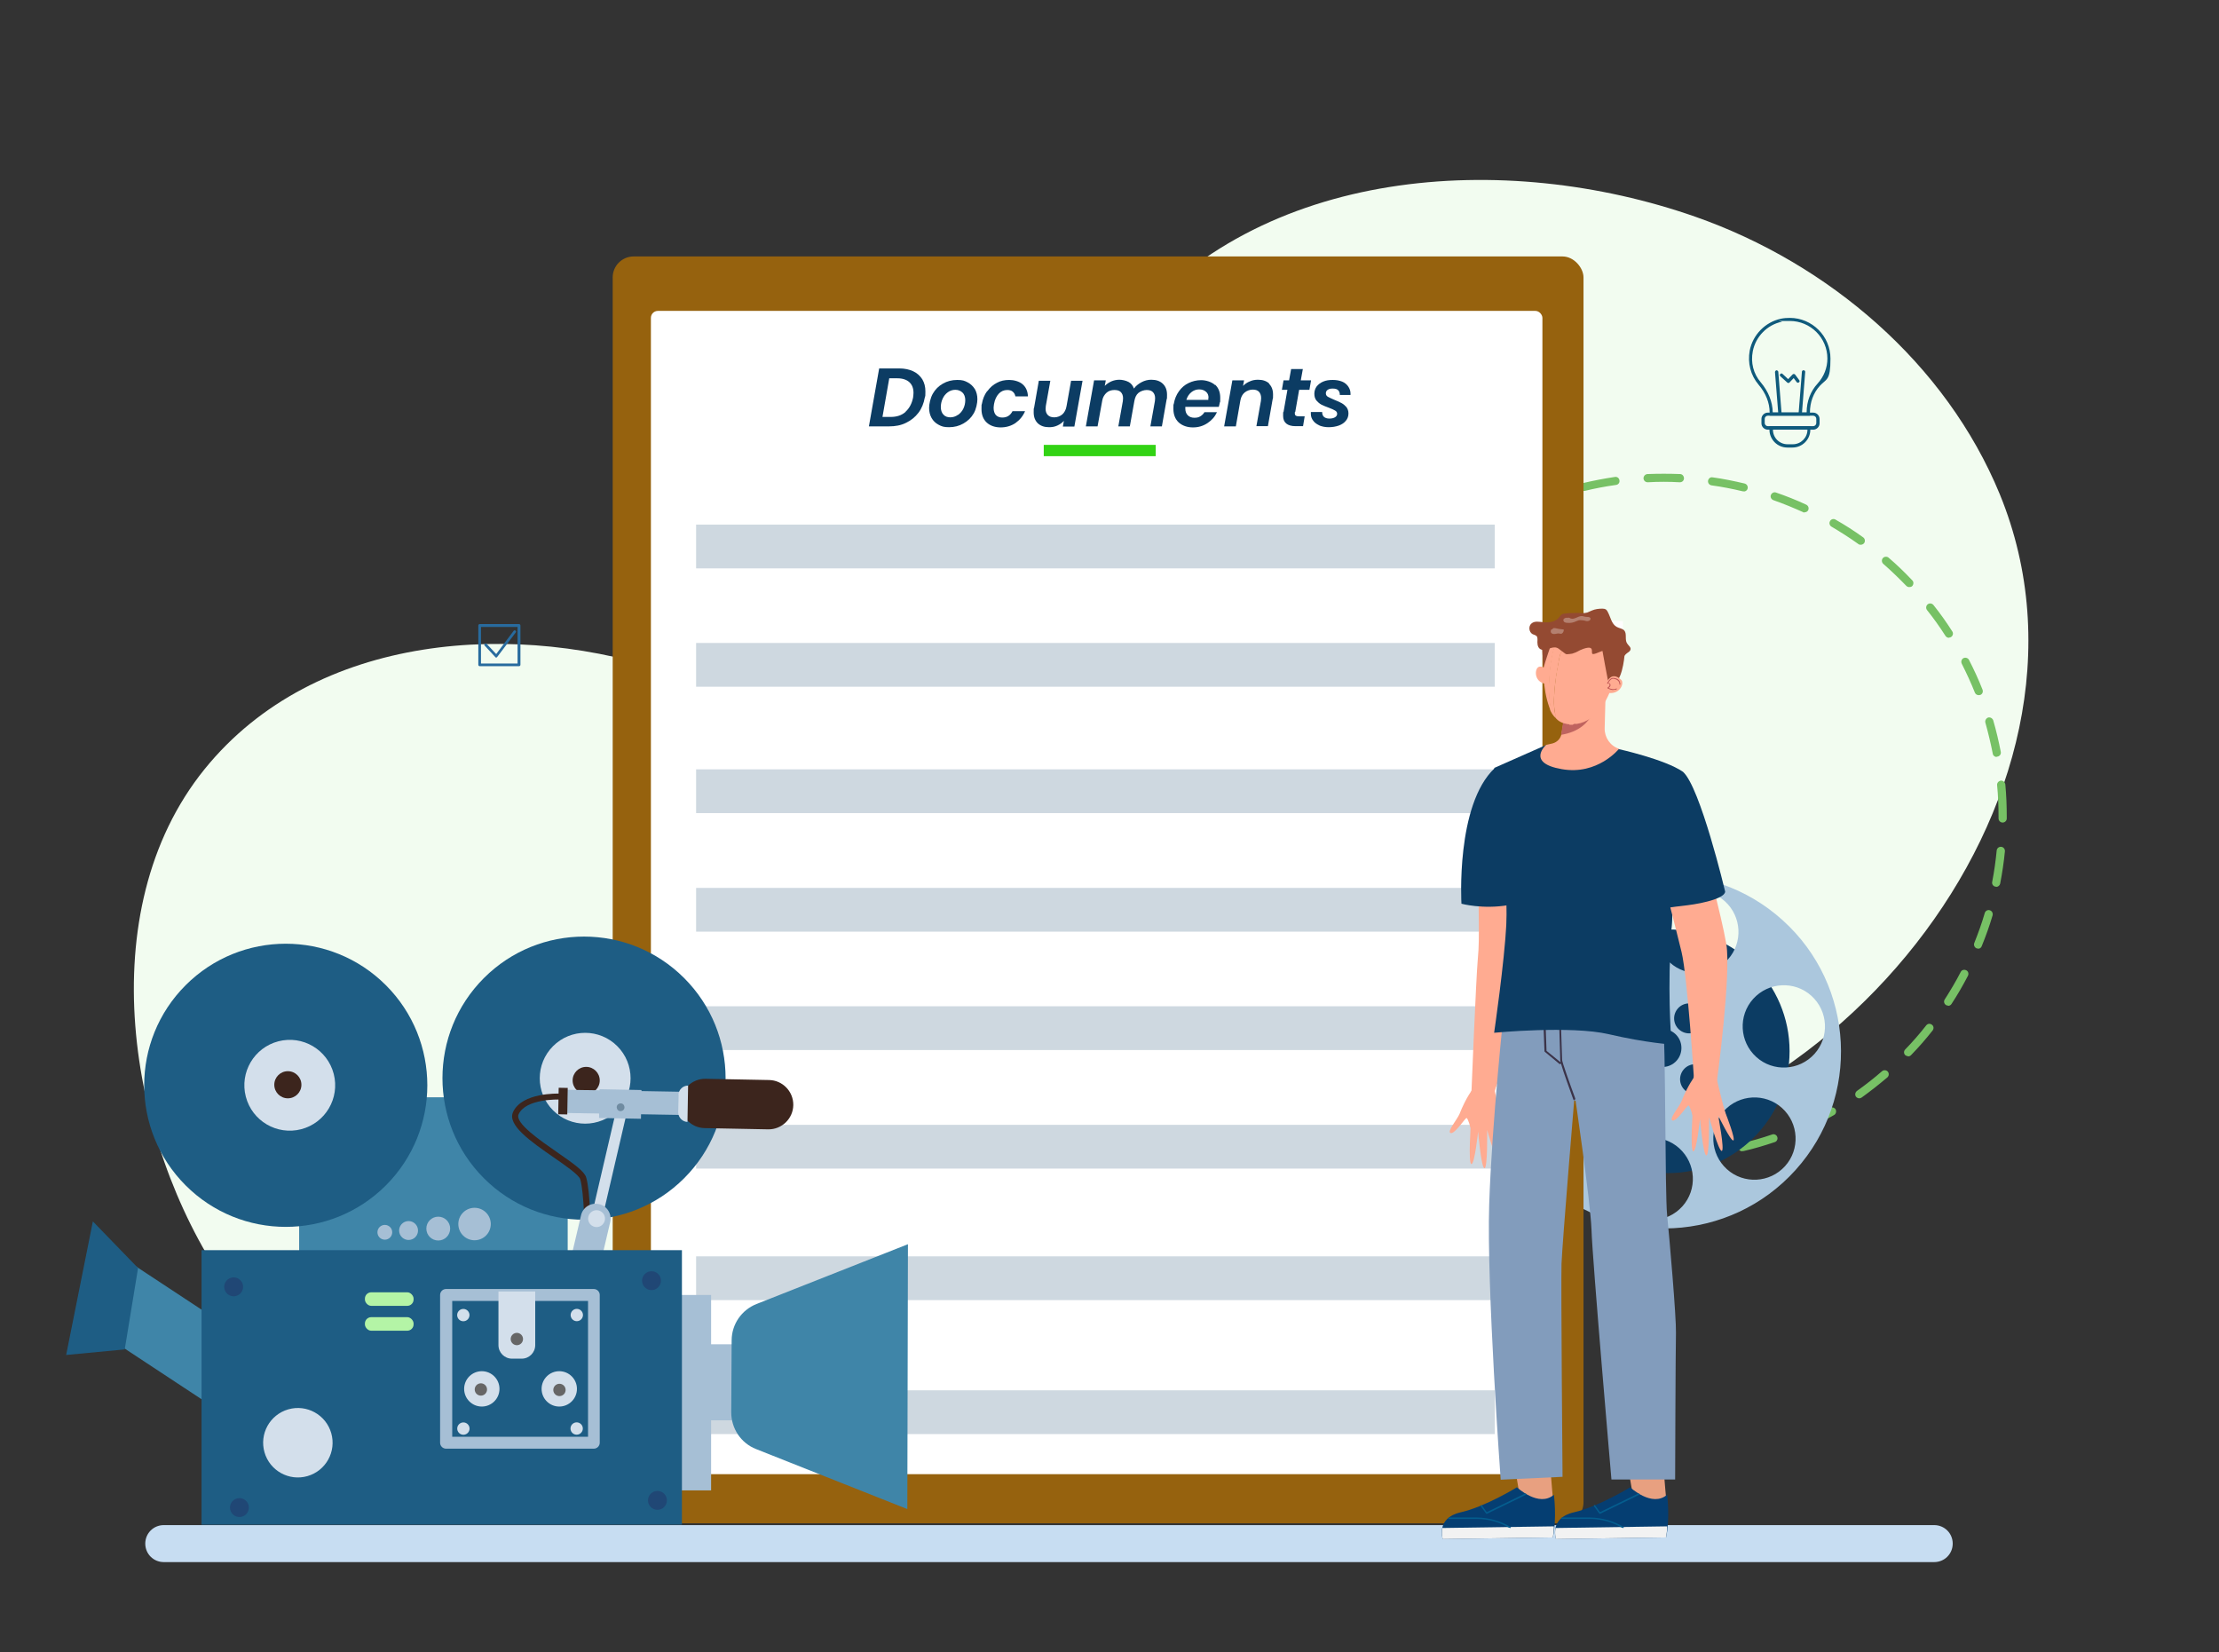 <?xml version="1.0" encoding="UTF-8"?>
<svg xmlns="http://www.w3.org/2000/svg" version="1.1" viewBox="0 0 1080 804">
  <rect x="0" y="0" width="1080" height="804" fill="#333333" stroke="none"/>
  <defs>
    <style>
      .cls-1 {
        fill: #b4f4a6;
      }

      .cls-2 {
        fill: #d3dfeb;
      }

      .cls-3 {
        fill: #fefdfd;
      }

      .cls-4 {
        fill: #829cbc;
      }

      .cls-5 {
        fill: #32d314;
      }

      .cls-6 {
        fill: #944a32;
      }

      .cls-7 {
        fill: #abc7dd;
      }

      .cls-8 {
        fill: #eebe80;
      }

      .cls-9 {
        fill: #0f5a7c;
      }

      .cls-10 {
        fill: #6f8ba1;
      }

      .cls-11 {
        fill: #f2fcf0;
      }

      .cls-12 {
        fill: #96620e;
      }

      .cls-13 {
        fill: #ffab91;
      }

      .cls-14 {
        fill: #77c165;
      }

      .cls-15 {
        fill: #045d8e;
      }

      .cls-16 {
        fill: #fff;
      }

      .cls-17 {
        fill: #3b3348;
      }

      .cls-18 {
        fill: #666;
      }

      .cls-19 {
        fill: #c7ddf2;
      }

      .cls-20 {
        fill: #1e5d84;
      }

      .cls-21 {
        fill: #e8a080;
      }

      .cls-22 {
        opacity: .3;
      }

      .cls-23 {
        opacity: .2;
      }

      .cls-24 {
        fill: #f2f2f2;
      }

      .cls-25 {
        fill: #204775;
      }

      .cls-26 {
        fill: #0c3c63;
      }

      .cls-27 {
        fill: #bf635f;
      }

      .cls-28 {
        fill: #bb5151;
      }

      .cls-29 {
        fill: #3c251d;
      }

      .cls-30 {
        fill: #a6bfd5;
      }

      .cls-31 {
        fill: #053e72;
      }

      .cls-32 {
        fill: #3f85a8;
      }

      .cls-33 {
        fill: #286b9e;
      }

      .cls-34 {
        fill: #ced8e0;
      }
    </style>
  </defs>
  <!-- Generator: Adobe Illustrator 28.7.1, SVG Export Plug-In . SVG Version: 1.2.0 Build 142)  -->
  <g>
    <g id="Layer_3">
      <path class="cls-11" d="M724.8,562.9c-66.5-4-128.1-44.8-165.6-100-56.4-83.1-78.9-218.1-11.4-301.5,65.3-80.8,184.9-88.3,277.4-55.9,64.9,22.8,121.9,71.4,148.1,135,61,148.8-88.9,327.1-242.8,322.6-1.9,0-3.8-.1-5.7-.3Z"/>
      <path class="cls-14" d="M816.9,564.6c-1,0-1.9-.8-2-1.9,0-1.1.8-2,1.9-2.1,5.2-.2,10.4-.7,15.5-1.4,1.1,0,2.1.6,2.2,1.7.1,1.1-.6,2.1-1.7,2.2-5.2.7-10.5,1.2-15.8,1.4h0ZM801.2,564.5h-.1c-5.3-.3-10.6-.8-15.8-1.6-1.1-.2-1.8-1.2-1.7-2.2.2-1.1,1.1-1.9,2.2-1.7,5.1.7,10.2,1.2,15.4,1.5,1.1,0,1.9,1,1.9,2.1,0,1.1-.9,1.9-2,1.9ZM848,560.3c-.9,0-1.7-.6-1.9-1.5-.3-1.1.4-2.1,1.5-2.4,5-1.2,10-2.6,14.9-4.3,1-.4,2.2.2,2.5,1.2.4,1-.2,2.2-1.2,2.5-5,1.7-10.1,3.2-15.3,4.4-.2,0-.3,0-.5,0ZM770.1,560c-.2,0-.3,0-.5,0-5.1-1.3-10.3-2.8-15.2-4.5-1-.4-1.6-1.5-1.2-2.5.4-1,1.5-1.5,2.5-1.2,4.8,1.7,9.8,3.2,14.9,4.4,1.1.3,1.7,1.3,1.5,2.4-.2.9-1,1.5-1.9,1.5ZM877.7,550.1c-.7,0-1.5-.4-1.8-1.2-.5-1,0-2.2,1-2.6,4.7-2.1,9.3-4.5,13.8-7.1.9-.6,2.2-.2,2.7.7.5.9.2,2.2-.7,2.7-4.6,2.6-9.4,5.1-14.1,7.2-.3.1-.5.2-.8.2ZM740.5,549.7c-.3,0-.6,0-.8-.2-4.7-2.2-9.5-4.7-14.1-7.3-.9-.5-1.3-1.8-.7-2.7.5-1,1.7-1.3,2.7-.7,4.5,2.6,9.1,5,13.8,7.2,1,.5,1.4,1.6,1,2.6-.3.7-1,1.1-1.8,1.1ZM904.9,534.5c-.6,0-1.2-.3-1.6-.8-.6-.9-.4-2.1.5-2.8,4.2-3,8.3-6.2,12.2-9.6.8-.7,2.1-.6,2.8.2.7.8.6,2.1-.2,2.8-4,3.4-8.2,6.7-12.5,9.8-.3.2-.7.4-1.1.4ZM713.4,533.9c-.4,0-.8-.1-1.1-.4-4.3-3.1-8.5-6.4-12.5-9.9-.8-.7-.9-2-.2-2.8.7-.8,2-.9,2.8-.2,3.9,3.4,8,6.6,12.2,9.6.9.6,1.1,1.9.5,2.8-.4.5-1,.8-1.6.8ZM928.7,514c-.5,0-1-.2-1.4-.5-.8-.8-.8-2,0-2.8,3.6-3.7,7-7.6,10.2-11.7.7-.9,1.9-1,2.8-.3.9.7,1,1.9.3,2.8-3.3,4.2-6.8,8.2-10.5,12-.4.4-.9.6-1.4.6ZM689.8,513.3c-.5,0-1-.2-1.4-.6-3.6-3.8-7.1-7.9-10.4-12-.7-.9-.5-2.1.3-2.8.9-.7,2.1-.5,2.8.3,3.2,4,6.6,8,10.1,11.8.7.8.7,2,0,2.8-.4.4-.9.5-1.4.5ZM948.2,489.4c-.4,0-.7-.1-1.1-.3-.9-.6-1.2-1.8-.6-2.7,2.8-4.4,5.5-8.9,7.8-13.4.5-1,1.7-1.3,2.7-.8,1,.5,1.3,1.7.8,2.7-2.4,4.6-5.1,9.3-8,13.7-.4.6-1,.9-1.7.9ZM670.4,488.5c-.6,0-1.3-.3-1.7-.9-2.8-4.5-5.5-9.1-7.9-13.8-.5-1-.1-2.2.9-2.7,1-.5,2.2-.1,2.7.9,2.4,4.6,5,9.1,7.7,13.5.6.9.3,2.1-.6,2.7-.3.2-.7.3-1.1.3ZM962.7,461.6c-.2,0-.5,0-.7-.1-1-.4-1.5-1.6-1.1-2.6,1.9-4.8,3.7-9.7,5.1-14.6.3-1,1.4-1.7,2.5-1.3,1,.3,1.6,1.4,1.3,2.5-1.5,5.1-3.3,10.1-5.3,15-.3.8-1,1.2-1.8,1.2ZM656.1,460.6c-.8,0-1.5-.5-1.8-1.3-2-4.9-3.7-10-5.2-15-.3-1,.3-2.1,1.4-2.4,1-.3,2.1.3,2.4,1.4,1.4,4.9,3.1,9.8,5,14.7.4,1,0,2.2-1.1,2.6-.2,0-.5.1-.7.1ZM971.6,431.5c-.1,0-.2,0-.4,0-1.1-.2-1.8-1.2-1.6-2.3,1-5.1,1.7-10.2,2.2-15.3.1-1.1,1.1-1.9,2.2-1.8,1.1.1,1.9,1.1,1.8,2.2-.5,5.2-1.3,10.5-2.3,15.7-.2.9-1,1.6-1.9,1.6ZM647.3,430.5c-.9,0-1.8-.7-1.9-1.6-1-5.2-1.7-10.5-2.2-15.7-.1-1.1.7-2.1,1.8-2.2,1-.1,2.1.7,2.2,1.8.5,5.1,1.2,10.3,2.2,15.4.2,1.1-.5,2.1-1.6,2.3-.1,0-.2,0-.4,0ZM974.7,400.3c-1.1,0-2-.9-2-2v-.8c0-5.1-.2-10.4-.7-15.4-.1-1.1.7-2,1.8-2.2,1.1-.1,2,.7,2.2,1.8.5,5.2.7,10.5.7,15.9v.7c0,1.1-.9,2-2,2ZM644.4,399.3c-.8,0-2-.9-2-2,0-5.3.3-10.6.8-15.9.1-1.1,1.1-1.9,2.2-1.8,1.1.1,1.9,1.1,1.8,2.2-.5,5.1-.7,10.4-.8,15.5,0,1.1-.9,2-2,2ZM971.8,368.4c-.9,0-1.8-.7-1.9-1.6-1-5-2.2-10.1-3.6-15.1-.3-1,.3-2.1,1.3-2.5,1-.3,2.1.3,2.5,1.3,1.5,5.1,2.7,10.3,3.7,15.4.2,1.1-.5,2.1-1.6,2.3-.1,0-.2,0-.4,0ZM647.5,368c-.1,0-.2,0-.4,0-1.1-.2-1.8-1.2-1.6-2.3,1-5.2,2.3-10.4,3.8-15.4.3-1,1.4-1.7,2.5-1.3,1,.3,1.7,1.4,1.3,2.5-1.5,4.9-2.7,10-3.7,15.1-.2.9-1,1.6-1.9,1.6ZM963,338.3c-.8,0-1.5-.5-1.8-1.2-1.9-4.8-4.1-9.5-6.4-14.1-.5-1-.1-2.2.8-2.7,1-.5,2.2-.1,2.7.8,2.4,4.7,4.7,9.6,6.6,14.5.4,1,0,2.2-1.1,2.6-.2,0-.5.1-.7.1ZM656.3,337.9c-.2,0-.5,0-.7-.1-1-.4-1.5-1.6-1.1-2.6,2-4.9,4.2-9.7,6.6-14.4.5-1,1.7-1.4,2.7-.8,1,.5,1.3,1.7.8,2.7-2.4,4.6-4.6,9.3-6.5,14.1-.3.8-1.1,1.2-1.8,1.2ZM948.6,310.4c-.6,0-1.3-.3-1.7-.9-2.8-4.4-5.8-8.6-9-12.6-.7-.9-.5-2.1.3-2.8.9-.7,2.1-.5,2.8.3,3.3,4.1,6.4,8.5,9.2,12.9.6.9.3,2.1-.6,2.7-.3.2-.7.3-1.1.3ZM670.8,310.1c-.4,0-.7-.1-1.1-.3-.9-.6-1.2-1.8-.6-2.7,2.8-4.4,6-8.7,9.3-12.9.7-.9,1.9-1,2.8-.3.9.7,1,1.9.3,2.8-3.2,4.1-6.3,8.3-9,12.6-.4.6-1,.9-1.7.9ZM929.2,285.7c-.5,0-1-.2-1.4-.6-3.6-3.7-7.3-7.3-11.2-10.7-.8-.7-.9-2-.2-2.8.7-.8,2-.9,2.8-.2,4,3.4,7.8,7.1,11.5,11,.8.8.7,2,0,2.8-.4.4-.9.5-1.4.5ZM690.2,285.4c-.5,0-1-.2-1.4-.5-.8-.8-.8-2,0-2.8,3.7-3.8,7.5-7.5,11.5-11,.8-.7,2.1-.6,2.8.2.7.8.6,2.1-.2,2.8-3.9,3.4-7.7,7-11.2,10.7-.4.4-.9.6-1.4.6ZM905.5,265.1c-.4,0-.8-.1-1.1-.4-4.2-3-8.6-5.8-13-8.4-.9-.5-1.3-1.8-.7-2.7.5-1,1.8-1.3,2.7-.7,4.6,2.6,9.1,5.5,13.4,8.6.9.6,1.1,1.9.5,2.8-.4.5-1,.8-1.6.8ZM714,264.9c-.6,0-1.2-.3-1.6-.8-.6-.9-.4-2.1.5-2.8,4.3-3,8.8-5.9,13.4-8.6.9-.5,2.1-.2,2.7.7.5.9.2,2.2-.7,2.7-4.5,2.6-8.9,5.4-13.1,8.4-.3.2-.7.4-1.1.4ZM878.3,249.4c-.3,0-.6,0-.8-.2-4.7-2.1-9.5-4.1-14.4-5.8-1-.4-1.6-1.5-1.2-2.5.4-1,1.5-1.6,2.5-1.2,5,1.7,10,3.7,14.7,5.9,1,.5,1.4,1.6,1,2.6-.3.7-1,1.1-1.8,1.1ZM741.2,249.2c-.7,0-1.5-.4-1.8-1.2-.5-1,0-2.2,1-2.6,4.8-2.2,9.8-4.2,14.8-5.9,1-.4,2.2.2,2.5,1.2.4,1-.2,2.2-1.2,2.5-4.9,1.7-9.7,3.6-14.4,5.7-.3.1-.5.2-.8.2ZM848.7,239.1c-.2,0-.3,0-.5,0-5-1.2-10.1-2.2-15.2-2.9-1.1-.2-1.8-1.1-1.7-2.2.2-1.1,1.1-1.9,2.2-1.7,5.2.7,10.5,1.8,15.6,3,1.1.3,1.7,1.3,1.5,2.4-.2.9-1,1.5-1.9,1.5ZM770.8,239c-.9,0-1.7-.6-1.9-1.5-.3-1.1.4-2.1,1.5-2.4,5.1-1.2,10.3-2.2,15.6-3,1.1-.2,2.1.6,2.2,1.7.2,1.1-.6,2.1-1.7,2.2-5.1.7-10.3,1.7-15.2,2.9-.2,0-.3,0-.5,0ZM817.6,234.7h-.1c-5.1-.3-10.4-.3-15.5,0-1.2,0-2-.8-2.1-1.9,0-1.1.8-2,1.9-2.1,5.3-.2,10.6-.2,15.9,0,1.1,0,1.9,1,1.9,2.1,0,1.1-.9,1.9-2,1.9Z"/>
      <path class="cls-11" d="M245.9,706.4c-55-3.3-105.9-37-136.9-82.7-46.7-68.7-65.2-180.3-9.5-249.3,54-66.8,152.9-73,229.3-46.2,53.7,18.8,100.8,59,122.4,111.7,50.5,123-73.5,270.4-200.7,266.7-1.6,0-3.1-.1-4.7-.2Z"/>
      <g>
        <circle class="cls-26" cx="811.7" cy="511.6" r="59.3"/>
        <path class="cls-7" d="M867.6,447.8c-35.3-31.9-89.8-29-121.6,6.3-31.8,35.3-29,89.8,6.3,121.6,35.3,31.8,89.8,29,121.6-6.3,31.8-35.3,29-89.8-6.3-121.6ZM767.2,521.7c8.2,7.4,8.9,20.1,1.5,28.3-7.4,8.2-20.1,8.9-28.3,1.5s-8.9-20.1-1.5-28.3c7.4-8.2,20.1-8.9,28.3-1.5ZM817.3,558.8c8.2,7.4,8.9,20.1,1.5,28.3-7.4,8.2-20.1,8.9-28.3,1.5-8.2-7.4-8.9-20.1-1.5-28.3,7.4-8.2,20.1-8.9,28.3-1.5ZM840.5,569c-8.2-7.4-8.9-20.1-1.5-28.3,7.4-8.2,20.1-8.9,28.3-1.5,8.2,7.4,8.9,20.1,1.5,28.3-7.4,8.2-20.1,8.9-28.3,1.5ZM779.3,454.4c8.2,7.4,8.9,20.1,1.5,28.3-7.4,8.2-20.1,8.9-28.3,1.5-8.2-7.4-8.9-20.1-1.5-28.3,7.4-8.2,20.1-8.9,28.3-1.5ZM853.3,486.1c7.4-8.2,20.1-8.9,28.3-1.5,8.2,7.4,8.9,20.1,1.5,28.3-7.4,8.2-20.1,8.9-28.3,1.5-8.2-7.4-8.9-20.1-1.5-28.3ZM839.5,438.6c8.2,7.4,8.9,20.1,1.5,28.3-7.4,8.2-20.1,8.9-28.3,1.5-8.2-7.4-8.9-20.1-1.5-28.3,7.4-8.2,20.1-8.9,28.3-1.5Z"/>
        <path class="cls-26" d="M815.3,503.1c3.8,3.4,4.1,9.3.7,13.1-3.4,3.8-9.3,4.1-13.1.7-3.8-3.4-4.1-9.3-.7-13.1,3.4-3.8,9.3-4.1,13.1-.7Z"/>
        <path class="cls-26" d="M829.9,519.8c3,2.7,3.2,7.3.5,10.3-2.7,3-7.3,3.2-10.3.5-3-2.7-3.2-7.3-.5-10.3,2.7-3,7.3-3.2,10.3-.5Z"/>
        <path class="cls-26" d="M799.1,491.2c3,2.7,3.2,7.3.5,10.3-2.7,3-7.3,3.2-10.3.5-3-2.7-3.2-7.3-.5-10.3,2.7-3,7.3-3.2,10.3-.5Z"/>
        <path class="cls-26" d="M827,490.2c3,2.7,3.2,7.3.5,10.3-2.7,3-7.3,3.2-10.3.5-3-2.7-3.2-7.3-.5-10.3,2.7-3,7.3-3.2,10.3-.5Z"/>
        <path class="cls-26" d="M803,519.8c3,2.7,3.2,7.3.5,10.3-2.7,3-7.3,3.2-10.3.5-3-2.7-3.2-7.3-.5-10.3,2.7-3,7.3-3.2,10.3-.5Z"/>
      </g>
      <g>
        <path class="cls-33" d="M252.6,324.2h-19.1c-.4,0-.7-.3-.7-.7v-19.1c0-.4.3-.7.7-.7h19.1c.4,0,.7.3.7.7v19.1c0,.4-.3.7-.7.7ZM234.1,322.9h17.8v-17.8h-17.8v17.8Z"/>
        <path class="cls-33" d="M241.6,320c-.2,0-.4,0-.5-.2l-5.2-5.6c-.3-.3-.2-.7,0-.9.3-.3.7-.2.9,0l4.7,5,8.5-11.3c.2-.3.6-.3.9-.1.3.2.4.6.1.9l-9,11.9c-.1.2-.3.3-.5.3h0Z"/>
      </g>
      <g>
        <rect class="cls-12" x="298.2" y="124.8" width="472.5" height="616.5" rx="10.2" ry="10.2"/>
        <rect class="cls-16" x="316.8" y="151.3" width="433.9" height="566.1" rx="3.4" ry="3.4"/>
      </g>
      <path class="cls-19" d="M941.4,760.2H79.7c-5,0-9-4-9-9s4-9,9-9h861.7c5,0,9,4,9,9s-4,9-9,9Z"/>
      <g>
        <path class="cls-9" d="M880.9,202.3h-19.6v-1.5c0-4.8-1.9-9.5-5.4-13.6-3.9-4.6-5.4-10.6-4.3-16.6,1.5-7.7,7.6-13.9,15.2-15.5,1.4-.3,2.9-.4,4.3-.4,10.9,0,19.8,8.9,19.8,19.8s-1.9,9.7-5.2,13.3c-3.1,3.4-4.8,8-4.8,13v1.5ZM862.9,200.7h16.4c0-5.4,1.9-10.3,5.3-14,3.1-3.4,4.8-7.7,4.8-12.2,0-10.1-8.2-18.3-18.3-18.3s-2.6.1-4,.4c-7,1.5-12.6,7.2-14,14.3-1.1,5.6.3,11,3.9,15.2,3.7,4.4,5.7,9.5,5.8,14.6Z"/>
        <path class="cls-9" d="M882.5,209.1h-22.1c-1.7,0-3.1-1.4-3.1-3.1v-2.1c0-1.7,1.4-3.1,3.1-3.1h22.1c1.7,0,3.1,1.4,3.1,3.1v2.1c0,1.7-1.4,3.1-3.1,3.1ZM860.4,202.3c-.8,0-1.5.7-1.5,1.5v2.1c0,.8.7,1.5,1.5,1.5h22.1c.8,0,1.5-.7,1.5-1.5v-2.1c0-.8-.7-1.5-1.5-1.5h-22.1Z"/>
        <path class="cls-9" d="M872.5,217.8h-2.6c-4.8,0-8.7-3.9-8.7-8.7v-1.7h19.9v1.7c0,4.8-3.9,8.7-8.7,8.7ZM862.9,209.1h0c0,4,3.2,7.1,7.1,7.1h2.6c3.9,0,7.1-3.2,7.1-7.1h0c0,0-16.7,0-16.7,0Z"/>
        <path class="cls-9" d="M876.1,202s0,0,0,0c-.4,0-.8-.4-.7-.9l1.6-20.2c0-.4.4-.8.9-.7.4,0,.8.4.7.9l-1.6,20.2c0,.4-.4.7-.8.7Z"/>
        <path class="cls-9" d="M866.3,202c-.4,0-.8-.3-.8-.7l-1.6-20.2c0-.4.3-.8.7-.9.4,0,.8.3.9.7l1.6,20.2c0,.4-.3.8-.7.9,0,0,0,0,0,0Z"/>
        <path class="cls-9" d="M870.3,186.3c-.2,0-.4,0-.5-.2l-3.3-3c-.3-.3-.4-.8,0-1.1.3-.3.8-.4,1.1,0l2.7,2.5,2.2-2.3c.2-.2.4-.2.6-.2.2,0,.4.1.6.3l2,2.7c.3.4.2.9-.2,1.1-.3.3-.8.2-1.1-.2l-1.4-1.9-2.1,2.2c-.2.2-.4.2-.6.2Z"/>
      </g>
      <rect class="cls-34" x="338.8" y="432.1" width="388.7" height="21.3"/>
      <rect class="cls-34" x="338.8" y="489.7" width="388.7" height="21.3"/>
      <rect class="cls-34" x="338.8" y="547.4" width="388.7" height="21.3"/>
      <rect class="cls-34" x="338.8" y="611.4" width="388.7" height="21.3"/>
      <rect class="cls-34" x="338.8" y="676.6" width="388.7" height="21.3"/>
      <g>
        <polygon class="cls-32" points="51.9 606.9 98.8 637.8 98.8 681.4 51.9 650.5 51.9 606.9"/>
        <polygon class="cls-20" points="45.2 594.4 67.2 617.1 60.7 656.7 32.2 659.4 45.2 594.4"/>
        <rect class="cls-30" x="343.2" y="654.2" width="27.6" height="37"/>
        <path class="cls-32" d="M441.6,734.4l.3-128.9-73.7,29.1c-7.3,2.9-12.1,9.9-12.1,17.7l-.2,35c0,7.9,4.7,15,12.1,17.9l73.6,29.2Z"/>
        <rect class="cls-30" x="329.4" y="630.2" width="16.7" height="95.1"/>
        <rect class="cls-32" x="145.6" y="534" width="130.7" height="75.2"/>
        <circle class="cls-20" cx="139.1" cy="528.1" r="68.9" transform="translate(-332.7 253.1) rotate(-45)"/>
        <circle class="cls-2" cx="141.1" cy="528.1" r="22.1" transform="translate(-127.8 52.2) rotate(-14.5)"/>
        <circle class="cls-29" cx="140.1" cy="527.9" r="6.6"/>
        <circle class="cls-20" cx="284.3" cy="524.7" r="68.9" transform="translate(-287.8 354.7) rotate(-45)"/>
        <circle class="cls-2" cx="284.8" cy="524.7" r="22.1" transform="translate(-287.6 355.1) rotate(-45)"/>
        <circle class="cls-29" cx="285.3" cy="525.8" r="6.6"/>
        <circle class="cls-30" cx="231" cy="595.7" r="7.9" transform="translate(-353.6 337.8) rotate(-45)"/>
        <circle class="cls-30" cx="213.3" cy="597.9" r="5.8"/>
        <circle class="cls-30" cx="199" cy="598.7" r="4.6" transform="translate(-131.6 61.4) rotate(-13.2)"/>
        <circle class="cls-30" cx="187.3" cy="599.7" r="3.6"/>
        <g>
          <rect class="cls-30" x="297.7" y="508.7" width="11.3" height="56.4" transform="translate(-238.9 830.4) rotate(-89)"/>
          <path class="cls-29" d="M386.1,537.8h0c-.1,6.6-5.6,11.9-12.2,11.8l-30.9-.6c-6.6-.1-11.9-5.6-11.8-12.2h0c.1-6.6,5.6-11.9,12.2-11.8l30.9.6c6.6.1,11.9,5.6,11.8,12.2Z"/>
          <path class="cls-2" d="M330.3,532.8l-.2,8.5c0,2.5,2,4.6,4.5,4.7h0l.3-17.7h0c-2.5,0-4.6,2-4.7,4.5Z"/>
          <rect class="cls-2" x="250.7" y="577.9" width="84.9" height="5.3" transform="translate(-338.7 734.8) rotate(-76.9)"/>
          <rect class="cls-29" x="267.8" y="534.1" width="12.9" height="4.4" transform="translate(-267 800.7) rotate(-89)"/>
          <rect class="cls-30" x="294.7" y="526.8" width="14" height="20.4" transform="translate(-240.8 828.6) rotate(-88.9)"/>
          <path class="cls-30" d="M299,540c-.7-1.7.2-3.6,1.9-4.3,1.7-.7,3.6.2,4.3,1.9.7,1.7-.2,3.6-1.9,4.3-1.7.7-3.6-.2-4.3-1.9Z"/>
          <path class="cls-10" d="M300.3,539.5c-.4-1,.1-2.1,1.1-2.4,1-.4,2.1.1,2.4,1.1.4,1-.1,2.1-1.1,2.4-1,.4-2.1-.1-2.4-1.1Z"/>
          <path class="cls-29" d="M287.6,601.1c0-.9-.3-21.5-2.3-28.1-.9-3-6-6.6-14.2-12.3-8.2-5.7-20.6-14.2-18.7-18.4,3.5-7.8,19.8-7.2,19.9-7.2v-2.9c-.6,0-18.3-.6-22.6,9-2.9,6.3,8.6,14.3,19.7,22,5.8,4,12.4,8.6,13,10.7,1.9,6.2,2.2,27.1,2.2,27.3h2.9Z"/>
          <path class="cls-30" d="M291.6,586h0c3.9.9,6.3,4.8,5.4,8.7l-5.1,21.7-14.2-3.3,5.1-21.7c.9-3.9,4.8-6.3,8.7-5.4Z"/>
          <path class="cls-2" d="M286.5,594.5c-.8-2.1.3-4.5,2.4-5.3,2.1-.8,4.5.3,5.3,2.4.8,2.1-.3,4.5-2.4,5.3-2.1.8-4.5-.3-5.3-2.4Z"/>
        </g>
        <rect class="cls-20" x="98.1" y="608.4" width="233.8" height="133.6"/>
        <path class="cls-30" d="M289,705h-71.9c-1.6,0-2.9-1.3-2.9-2.9v-71.9c0-1.6,1.3-2.9,2.9-2.9h71.9c1.6,0,2.9,1.3,2.9,2.9v71.9c0,1.6-1.3,2.9-2.9,2.9ZM220.1,699.2h66.1v-66.1h-66.1v66.1Z"/>
        <circle class="cls-25" cx="317.1" cy="623.2" r="4.6" transform="translate(-347.8 406.8) rotate(-45)"/>
        <circle class="cls-25" cx="320" cy="730.6" r="4.6" transform="translate(-477.4 749) rotate(-67.7)"/>
        <circle class="cls-25" cx="113.8" cy="626.1" r="4.6" transform="translate(-499.5 456.2) rotate(-64.2)"/>
        <circle class="cls-25" cx="116.7" cy="733.6" r="4.6" transform="translate(-164.6 46.1) rotate(-13.2)"/>
        <circle class="cls-2" cx="225.5" cy="640" r="3" transform="translate(-386.5 346.9) rotate(-45)"/>
        <circle class="cls-2" cx="225.5" cy="695.2" r="3" transform="translate(-425.5 363.1) rotate(-45)"/>
        <circle class="cls-2" cx="280.7" cy="640" r="3" transform="translate(-370.3 385.9) rotate(-45)"/>
        <circle class="cls-2" cx="280.7" cy="695.2" r="3" transform="translate(-409.4 402.1) rotate(-45)"/>
        <g>
          <circle class="cls-2" cx="234.5" cy="675.9" r="8.6"/>
          <circle class="cls-18" cx="234.5" cy="675.9" r="3" transform="translate(-148.6 71.7) rotate(-13.2)"/>
        </g>
        <g>
          <circle class="cls-2" cx="272.2" cy="675.9" r="8.6"/>
          <circle class="cls-18" cx="272.2" cy="675.9" r="3" transform="translate(-455.9 702.3) rotate(-70.1)"/>
        </g>
        <path class="cls-2" d="M260.5,628.5h-17.9v26.1c0,3.7,3,6.6,6.6,6.6h4.7c3.7,0,6.6-3,6.6-6.6v-26.1Z"/>
        <circle class="cls-18" cx="251.6" cy="651.6" r="3" transform="translate(-387.1 368.8) rotate(-45)"/>
        <circle class="cls-2" cx="144.7" cy="702.3" r="16.9" transform="translate(-187.7 66.9) rotate(-16)"/>
        <rect class="cls-1" x="177.6" y="628.9" width="23.7" height="6.6" rx="3.1" ry="3.1"/>
        <rect class="cls-1" x="177.6" y="641" width="23.7" height="6.6" rx="3.1" ry="3.1"/>
      </g>
      <g>
        <path class="cls-26" d="M444.5,180.7c1.9.9,3.3,2.2,4.4,3.9,1,1.7,1.5,3.6,1.5,5.9s0,2-.3,3c-.5,2.8-1.5,5.3-3.1,7.4-1.6,2.1-3.6,3.7-6.1,4.9-2.4,1.2-5.2,1.7-8.2,1.7h-9.8l5-28.2h9.8c2.6,0,4.9.5,6.8,1.4ZM440.7,200.4c1.9-1.7,3.1-4,3.7-6.9.1-.9.2-1.7.2-2.3,0-2.3-.7-4-2-5.2-1.3-1.2-3.3-1.9-5.8-1.9h-4l-3.3,18.8h4c3,0,5.4-.8,7.3-2.5Z"/>
        <path class="cls-26" d="M456.8,206.7c-1.5-.8-2.6-1.9-3.4-3.3-.8-1.4-1.2-3.1-1.2-4.9s.6-4.8,1.8-6.9c1.2-2.1,2.8-3.7,4.9-4.9,2.1-1.2,4.4-1.8,7-1.8s3.6.4,5.1,1.2c1.5.8,2.6,1.9,3.5,3.3.8,1.4,1.2,3.1,1.2,4.9s-.6,4.9-1.8,6.9c-1.2,2.1-2.9,3.7-5,4.9s-4.4,1.8-7,1.8-3.6-.4-5.1-1.2ZM466.3,201.9c1.1-.8,2-1.8,2.6-3.1.6-1.3.9-2.6.9-4.1s-.5-2.9-1.4-3.7-2-1.3-3.4-1.3-2.6.4-3.7,1.2c-1.1.8-1.9,1.8-2.5,3.1-.6,1.3-.9,2.7-.9,4.1s.4,2.8,1.3,3.7c.8.9,2,1.3,3.3,1.3s2.6-.4,3.7-1.2Z"/>
        <path class="cls-26" d="M480.6,190.3c1.2-1.7,2.8-3.1,4.6-4,1.8-1,3.8-1.4,6-1.4s4.9.7,6.5,2.1c1.6,1.4,2.5,3.3,2.6,5.9h-6.1c-.2-1-.6-1.7-1.3-2.3-.7-.6-1.6-.8-2.7-.8-1.6,0-3,.6-4.1,1.8-1.1,1.2-1.9,2.8-2.3,5-.1.8-.2,1.4-.2,1.9,0,1.5.4,2.7,1.1,3.5.8.8,1.8,1.2,3.1,1.2,2.3,0,3.9-1,5-3.1h6.1c-1,2.4-2.6,4.3-4.7,5.8-2.1,1.4-4.5,2.1-7.2,2.1s-5.1-.8-6.8-2.4c-1.7-1.6-2.5-3.8-2.5-6.5s0-1.7.2-2.6c.4-2.3,1.2-4.3,2.5-6.1Z"/>
        <path class="cls-26" d="M526.9,185.2l-4,22.4h-5.6l.5-2.8c-.9,1-1.9,1.7-3.2,2.3-1.3.6-2.6.8-4,.8-2.3,0-4.1-.6-5.5-1.9-1.3-1.3-2-3-2-5.3s0-1.6.2-2.3l2.3-13.1h5.6l-2.2,12.3c0,.5-.1,1-.1,1.4,0,1.3.4,2.3,1.1,3,.7.7,1.7,1.1,3.1,1.1s2.8-.5,3.9-1.4c1.1-1,1.8-2.3,2.1-4.1l2.2-12.3h5.6Z"/>
        <path class="cls-26" d="M565.9,186.7c1.4,1.3,2.1,3.1,2.1,5.4s0,1.6-.2,2.3l-2.3,13.1h-5.6l2.2-12.3c0-.5.1-1,.1-1.4,0-1.3-.4-2.3-1.1-3-.7-.7-1.7-1-3-1s-2.9.5-4,1.4c-1.1.9-1.7,2.3-2,4h0s-2.2,12.3-2.2,12.3h-5.6l2.2-12.3c0-.5.1-.9.1-1.4,0-1.3-.4-2.3-1.1-3-.7-.7-1.7-1-3.1-1s-2.8.4-3.8,1.3-1.8,2.1-2.1,3.7l-2.3,12.7h-5.7l4-22.4h5.7l-.5,2.7c.9-.9,1.9-1.6,3.2-2.2,1.2-.5,2.5-.8,3.9-.8s3.2.4,4.5,1.1,2.1,1.8,2.6,3.2c.9-1.3,2.2-2.3,3.7-3.1,1.5-.8,3.1-1.2,4.7-1.2,2.4,0,4.2.6,5.6,1.9Z"/>
        <path class="cls-26" d="M591.4,187.2c1.7,1.6,2.5,3.7,2.5,6.4s0,1.6-.2,2.3c-.2.8-.3,1.5-.5,2.1h-16.3c0,.2,0,.5,0,.8,0,1.4.4,2.5,1.2,3.3.8.8,1.9,1.2,3.2,1.2s2.1-.2,2.9-.7c.8-.5,1.5-1.1,2-2h6.1c-1,2.2-2.5,3.9-4.6,5.3-2.1,1.4-4.4,2.1-7.1,2.1s-5.1-.8-6.9-2.4c-1.7-1.6-2.6-3.8-2.6-6.6s0-1.7.2-2.5c.4-2.3,1.2-4.3,2.5-6.1,1.2-1.7,2.8-3.1,4.7-4,1.9-.9,3.9-1.4,6.1-1.4s5.1.8,6.8,2.4ZM588.2,193.6c0-1.3-.4-2.3-1.3-3-.8-.7-1.9-1.1-3.3-1.1s-2.7.5-3.8,1.4c-1.1.9-1.9,2.1-2.4,3.7h10.7c0-.4,0-.7,0-.9Z"/>
        <path class="cls-26" d="M617.6,186.7c1.3,1.3,2,3,2,5.3s0,1.6-.2,2.3l-2.3,13.1h-5.6l2.2-12.3c0-.5.1-1,.1-1.4,0-1.3-.4-2.4-1.1-3.1-.7-.7-1.7-1-3-1s-2.8.5-3.9,1.4c-1.1.9-1.8,2.2-2.1,3.9l-2.2,12.6h-5.7l4-22.4h5.7l-.5,2.7c.9-.9,2-1.7,3.3-2.2,1.3-.6,2.6-.8,4-.8,2.3,0,4.1.6,5.5,1.9Z"/>
        <path class="cls-26" d="M630.2,200.6c0,.2,0,.4,0,.6,0,.5.2.9.5,1.1.3.2.8.3,1.6.3h2.7l-.8,4.8h-3.6c-4,0-6.1-1.7-6.1-5s0-1.3.2-1.9l1.9-10.8h-2.7l.8-4.6h2.7l1-5.5h5.7l-1,5.5h5l-.8,4.6h-5l-1.9,10.8Z"/>
        <path class="cls-26" d="M642.3,207.1c-1.3-.6-2.4-1.3-3.1-2.3-.8-1-1.2-2.1-1.2-3.4s0-.5,0-.9h5.5c0,.9.2,1.7.8,2.3.6.6,1.6.9,2.7.9s2-.2,2.7-.6c.7-.4,1.1-1,1.1-1.7s-.3-1.2-1-1.6c-.7-.4-1.7-.9-3.1-1.4-1.4-.5-2.6-1-3.6-1.5-.9-.5-1.7-1.2-2.4-2-.7-.9-1-2-1-3.3s.4-2.5,1.1-3.5c.8-1,1.8-1.8,3.2-2.4,1.4-.6,2.9-.8,4.7-.8s3.2.3,4.5.8,2.3,1.4,3,2.4c.7,1,1.1,2.2,1.1,3.4s0,.6,0,.7h-5.2c0-.9-.2-1.7-.8-2.3-.6-.6-1.5-.8-2.7-.8s-1.8.2-2.4.6c-.6.4-.9,1-.9,1.7s.3,1.3,1,1.7c.7.4,1.8.9,3.2,1.5,1.5.6,2.6,1.1,3.5,1.6.9.5,1.6,1.1,2.3,1.9.6.8,1,1.8,1,3.1s-.4,2.6-1.3,3.6c-.8,1-2,1.8-3.4,2.3s-3.1.8-4.9.8-3.1-.3-4.5-.8Z"/>
      </g>
      <rect class="cls-5" x="508" y="216.5" width="54.5" height="5.5"/>
      <rect class="cls-34" x="338.8" y="255.3" width="388.7" height="21.3"/>
      <rect class="cls-34" x="338.8" y="312.9" width="388.7" height="21.3"/>
      <rect class="cls-34" x="338.8" y="374.4" width="388.7" height="21.3"/>
      <g>
        <g>
          <g>
            <path class="cls-13" d="M720.6,515.9l-5.7,19.7s0,14.2,1.7,14.8c1.7.6,15.3-1.8,15.3-1.8,0,0-2.3-8.4-4.5-18,0-.1,2.6-6.3,2.6-6.3l-9.4-8.4Z"/>
            <path class="cls-13" d="M716.9,529.8s-3.5,4.5-6.5,12.2c-1.2,2.9-6.3,8.7-4.4,9.4,2,.7,7.1-7.4,7.8-7.3.7.1,2.1,5.3,2.1,5.3l2.4-8.2-1.4-11.3Z"/>
            <path class="cls-13" d="M715.9,546.2s-1.4,19.9.2,20.3c1.6.4,3.3-15.8,3.3-15.8,0,0,1.5,17.7,3.1,17.8,1.6.1,1.3-18.6,1.3-18.6,0,0,4.7,16.7,6.2,16.4,1.5-.3-1.8-17.3-1.8-17.3,0,0,6.1,12.5,7.4,12.2,1.3-.3-3.5-12.6-3.5-12.6l-3.1-8.2-13,5.8Z"/>
          </g>
          <path class="cls-13" d="M719.8,425.8c-.5,16.1.5,30.8-.5,40.3-.9,9.5-3.3,69.2-3.3,69.2l10.4.5s12.3-50.7,12.3-68.2-.5-42.2-.5-42.2l-18.5.5Z"/>
          <path class="cls-21" d="M794.4,725.8s-7.5-41.7-8.2-68.6l18.8-3.3s5.5,72.8,5.9,75c.4,2.2-6.3,5.8-6.3,5.8l-7.8-3-2.5-5.9Z"/>
          <path class="cls-21" d="M739.3,725.8s-7.5-41.7-8.2-68.6l18.8-3.3s5.5,72.8,5.9,75c.4,2.2-6.3,5.8-6.3,5.8l-7.8-3-2.5-5.9Z"/>
          <path class="cls-4" d="M809.3,494.1c1.5,13.2,1,86.4,2.1,97.2,1.1,10.8,4.5,49.9,4.3,57.4-.2,7.5-.4,71.3-.4,71.3h-31s-9.3-107.3-9.7-121.4c-.5-14.1-8.2-66-8.2-66,0,0-6,72.1-6.4,82.4-.3,10.3.5,103.7.5,103.7l-30.1,1.4s-6.9-94.1-5.6-133.9c1.3-39.8,7.2-94.6,7.2-94.6l77.3,2.5Z"/>
          <polygon class="cls-4" points="733.4 485.2 731.3 519.2 763.8 535.7 780.2 535.2 803.6 519.8 801 483.6 733.4 485.2"/>
          <path class="cls-17" d="M766.3,535.5c-.2,0-.4-.1-.5-.3-.9-2.5-5-13.7-6.1-17.7,0,0,0,.2-.1.2-.2.2-.5.2-.7,0l-7-5.8c-.1,0-.2-.2-.2-.4l-1-26.3c0-.1,0-.3.1-.4,0,0,.2-.1.3-.1h0l7.7.3c.3,0,.5.2.5.5,0,1.2,1,29.2,1,30.4,0,.9,3.9,12,6.4,18.7,0,.3,0,.5-.3.6h-.2ZM752.7,511.4l6.9,5.6h0c-.1-.4-.2-.8-.2-.9,0-1.2-.8-26.3-.9-30l-6.7-.3.9,25.5Z"/>
          <polygon class="cls-29" points="732.3 485.4 788.5 489.8 789.1 482 734.7 477.2 732.3 485.4"/>
          <rect class="cls-8" x="750.5" y="475.6" width="9.7" height="15.5" rx="4.6" ry="4.6" transform="translate(212.4 1197.1) rotate(-85.4)"/>
          <path class="cls-26" d="M787.6,364.5s22.7,5,31.5,11.1c0,0-5.1,62.1-6.2,87.6-1.1,25.6.7,45.1.7,45.1,0,0-12.1-.7-30.6-5-18.5-4.3-55.8-.7-55.8-.7,0,0,5-34.1,6-53.6,1.1-19.5-5.9-75.3-5.9-75.3l25.1-11.1,35.1,1.9Z"/>
          <path class="cls-26" d="M727.5,373.8c-19.1,17.9-16.2,66-16.2,66,0,0,10.3,2.8,22.7.7,12.4-2.1,8.5-17.8,8.5-17.8l-15-48.9Z"/>
          <path class="cls-13" d="M781,354.5l.4-15.1-18.5.6-2.9,17.1c-.4,2.3-2.1,4.1-4.4,4.7l-3.1.7s-9.9,8.8,7.6,11.8c17.5,3.1,27.9-9.9,27.9-9.9h0c-4.3-1.4-7.1-5.5-7-10Z"/>
          <path class="cls-27" d="M777.2,338.9s.3,15.9-17.4,18.7l1.2-7.4,16.2-11.3Z"/>
          <g>
            <path class="cls-13" d="M752.7,325.7s-2.7-2.3-4.3-.8c-1.6,1.6-1.4,7.2,4,7.9,0,0,1.1-2.9.3-7.1Z"/>
            <path class="cls-13" d="M765.6,352.7h-1.7c-.2-.4-.6-.2-1-.3-2.4-.4-4.5-1.3-6-3.3,0-.6,0-1.2,0-1.8-1-4.9-.5-9.8,0-14.6.4-4.3,1.3-8.6,2.1-12.9.2-1.3.7-2.4,1.7-3.3,2.1-1.8,4.2-3.6,6.2-5.6.9-.9,1.8-1.1,2.9-.9,1.3.2,2.7.3,4,.4,5,.7,9.9,1.9,14.2,4.6.4.2.8.4,1.2.4.4,1,0,2.2.6,3.2v1.7c-.3.1-.2.4-.2.6-.2,3.1-1,6.1-2.3,9-1.1,2.3-2.7,4.3-3.7,6.7-1.2,2.8-2.5,5.5-4.4,7.9-3,4-6.7,7-11.8,7.8-.6,0-1.3-.2-1.8.3Z"/>
            <path class="cls-13" d="M770.2,301.6h3.1c.1.2.4.2.6.2,1.8.1,3.5.5,5.1,1.2,4.1,1.6,7.1,4.4,8.9,8.4-.5,0-.8-.2-1.1-.5-.8-.8-1.8-1.4-2.9-1.9-4.5-2.3-9.2-3.1-14.2-3-2.8,0-5.2,1-7.7,2-1,.4-1.9,1.1-2.5,2-1.8,2.5-3.2,5.2-3.8,8.2-.8,3.8-1.3,7.7-1.5,11.6-.3,4.5-.3,8.9.4,13.3.1.7.6,1.5,0,2.3-.2-.4-.4-.7-.5-1.1-1.7-4.7-2.5-9.6-2.8-14.6,0-2,0-4,0-6,.2-1.6.3-3.3.6-4.9,1.6-10,6.9-15.3,17-16.8.5,0,1.1,0,1.5-.4Z"/>
            <path class="cls-3" d="M789.9,302.3c0,5.4,0,10.9,0,16.3-.5-1-.2-2.1-.6-3.2-.2-1.4-.9-2.7-1.3-4-1.8-4.1-4.8-6.8-8.9-8.4-1.6-.6-3.3-1-5.1-1.2-.2,0-.5,0-.6-.2"/>
            <path class="cls-13" d="M787.9,311.5c.5,1.3,1.1,2.6,1.3,4-.5,0-.8-.1-1.2-.4-4.3-2.7-9.2-4-14.2-4.6-1.3-.2-2.7-.3-4-.4-1.1-.1-2,0-2.9.9-2,1.9-4.1,3.8-6.2,5.6-1,.9-1.5,2-1.7,3.3-.7,4.3-1.6,8.5-2.1,12.9-.5,4.9-1,9.8,0,14.6.1.6,0,1.2,0,1.8-1.1-1.1-1.9-2.4-2.5-3.8.6-.8.1-1.6,0-2.3-.7-4.4-.7-8.9-.4-13.3.2-3.9.7-7.8,1.5-11.6.6-3,2.1-5.7,3.8-8.2.6-.9,1.6-1.6,2.5-2,2.5-1,5-2,7.7-2,5,0,9.8.8,14.2,3,1,.5,2,1.1,2.9,1.9.3.3.7.6,1.1.5Z"/>
            <g class="cls-23">
              <path class="cls-16" d="M758.2,308.2h0s0,0,0,0Z"/>
            </g>
            <path class="cls-6" d="M754.5,314.9s-2.2,6.3-3.2,9.9c0,0-1.2-12.2-.6-13,.6-.8,3.8,3.1,3.8,3.1Z"/>
            <path class="cls-6" d="M782.9,332.7s-3.6-18.6-3.5-19.5c.1-.8,11.5,2.3,11.5,2.3,0,0-.2,10.2-3.4,15.4-3.1,5.2-4.7,1.8-4.7,1.8Z"/>
          </g>
          <g>
            <path class="cls-13" d="M782.1,331.9s2.2-5.5,6.9-1.1c1.9,1.7-.8,7.9-7.3,6.2,0,0-1.9-1.4.4-5.1Z"/>
            <path class="cls-28" d="M785.4,335.7c.5,0,1.1,0,1.5-.3,0,0,.1-.2,0-.3,0,0-.2-.1-.3,0-1.2.7-3.2,0-3.7-.3,0,0,0,0,0,0,.4-.3,1.1-.8.9-1.6,0-.3-.2-.6-.5-.7-.2-.1-.4-.1-.6-.1.4-.7,1.4-2.2,2.5-2.1,3.2.4,3,2.6,3,2.7,0,.1,0,.2.2.2.1,0,.2,0,.2-.2,0,0,0-.7-.3-1.4-.3-.7-1.1-1.5-3-1.7-1.8-.2-3,2.5-3.1,2.6,0,0,0,.1,0,.1,0,.1.2.1.2.1,0,0,.5-.1.7,0,.2,0,.3.3.3.5.1.6-.4,1-.7,1.2-.2.1-.3.2-.3.3,0,0,0,.2,0,.3.3.2,1.5.7,2.6.8Z"/>
          </g>
          <path class="cls-6" d="M782.6,297.9c-.3-.5-.6-1-1-1.3-.5-.3-1.1-.4-1.7-.4-1.7,0-3.5.2-5.1.9-.8.3-1.5.7-2.3,1-1.4.4-2.9.3-4.3.2-2.2,0-4.4,0-6.6.3-.5,0-.9.1-1.3.3-.7.4-1.1,1.1-1.6,1.7-1.8,2.1-4.9,2.5-7.6,2.2-2-.2-4.2-.7-5.7.6-1.6,1.3-1.3,4.2.5,5.2.8.4,1.8.5,2.2,1.3.2.5.2,1,.2,1.5-.1,1.5-.1,3.3,1.1,4.3,1.1.9,2.7.6,4.1.1s2.8-1,4.1-.6c.7.2,1.3.7,1.8,1.1.7.5,1.3,1,2,1.5.3.3.7.5,1.1.6.4,0,2.4-.2,2.7-.3,3-.9,2.7-1.4,5.6-2.4,6.1-2,2.9,2.6,4.6,2.6,1.7,0,5.5-2.7,6.3-1.2.5.8.7,1.9,1.5,2.3.4.2.9.2,1.3.2.8,0,1.6,0,2.3,0,1.1,0,2.4.1,2.8,1.1.6-1.2,1.5-2.3,2.5-3,.6-.4,1.4-.9,1.5-1.7.2-1.1-1.1-1.9-1.7-2.9-1.2-1.8,0-4.6-1.3-6.2-.9-1.1-2.5-1.1-3.7-1.8-2.6-1.4-3-4.8-4.4-7.3Z"/>
          <g class="cls-22">
            <path class="cls-16" d="M762.5,300.7c.3,0,.7-.2,1-.1.3,0,.6.2,1,.4,1.8.6,3.5-1.2,5.3-1.2.8,0,1.5.4,2.3.4.7,0,1.5,0,1.9.5.4.6-.2,1.4-.9,1.5-.7.2-1.4,0-2-.2-.6-.1-1.2-.2-1.9-.2-.3,0-.7,0-1,.1-.3.1-.6.3-1,.4-1.4.7-2.9,1-4.5.8-.4,0-.9-.1-1.2-.3-.4-.2-.6-.7-.6-1.1.1-.7.9-1,1.5-1.1Z"/>
          </g>
          <g class="cls-22">
            <path class="cls-16" d="M759.8,308.4c.7,0,1.2-.9,1.3-1.6,0-.1,0-.2,0-.3-.1-.2-.3-.2-.5-.2-1.2-.1-2.4-.3-3.6-.6-.3,0-.7-.1-1,0-.2.1-.3.4-.4.5-.1,0-.3,0-.5.2-.2,0-.3.3-.3.5-.1.5,0,1,.4,1.3.5.4,1.2.4,1.8.3.6-.1,1.2-.3,1.8-.2.3,0,.7.2,1,.1Z"/>
          </g>
          <path class="cls-26" d="M735.9,413.1c-1.4-.1-2.8-.1-4.3,0,1.2,13.7,2.1,27.8,1.7,35.9,0,.6,0,1.2-.1,1.8,22.8,1.7,45.8,2.5,68.7,2.1,3.8,0,7.8-.2,11.6-.8.6-11,1.6-24.6,2.5-37.3-26.5,3.8-53.4.5-80.1-1.7Z"/>
          <g>
            <path class="cls-13" d="M828.6,509.7l-5.7,19.7s0,14.2,1.7,14.8c1.7.6,15.3-1.8,15.3-1.8,0,0-2.3-8.4-4.5-18,0-.1-2.4-14.3-2.4-14.3l-4.4-.4Z"/>
            <path class="cls-13" d="M824.9,523.7s-3.5,4.5-6.5,12.2c-1.2,2.9-6.3,8.7-4.4,9.4,2,.7,7.1-7.4,7.8-7.3.7.1,2.1,5.3,2.1,5.3l2.4-8.2-1.4-11.3Z"/>
            <path class="cls-13" d="M823.9,540s-1.4,19.9.2,20.3c1.6.4,3.3-15.8,3.3-15.8,0,0,1.5,17.7,3.1,17.8,1.6.1,1.3-18.6,1.3-18.6,0,0,4.7,16.7,6.2,16.4,1.5-.3-1.8-17.3-1.8-17.3,0,0,6.1,12.5,7.4,12.2,1.3-.3-3.5-12.6-3.5-12.6l-3.1-8.2-13,5.8Z"/>
          </g>
          <path class="cls-13" d="M829.3,414.2s8.4,30.7,10.9,45.2c2.5,14.6-4.6,67.1-4.6,67.1l-11,.6s-3.3-52.2-6.2-63.9c-2.8-11.7-9.7-38-9.7-38l20.6-11Z"/>
          <path class="cls-26" d="M819.1,375.6c8.4,7.3,20.5,58.1,20.5,58.1,0,0,1.1,2.5-8.5,5-9.6,2.5-17.1,2.1-22.4,3.9-5.3,1.8-9.6-44.4-9.6-44.4l20-22.6Z"/>
        </g>
        <g>
          <g>
            <path class="cls-31" d="M756.3,727.5s1.5,11.2-.5,20.7l-53.6.8s-3.5-10.2,8.6-13c12.1-2.7,27.5-12.2,27.5-12.2,0,0,10.7,10,18,3.6Z"/>
            <path class="cls-24" d="M755.8,748.2l-53.6.8s-.8-2.5-.2-5.4l54.3-.8c0,1.8-.2,3.7-.5,5.4Z"/>
          </g>
          <path class="cls-15" d="M734.9,743.5c0,0-.1,0-.2,0h-.2c-4.8-2.8-10.2-4.3-15.7-4.3h-13.6c-.2,0-.3-.3-.3-.4,0-.2.2-.3.4-.3h13.6c5.6.1,11.2,1.6,16,4.4h.2c.2.2.2.4.1.6,0,.1-.2.2-.3.2Z"/>
          <path class="cls-15" d="M723.6,736.7c-.1,0-.2,0-.3-.1l-2.6-3.6c-.1-.2,0-.4,0-.5.2-.1.4,0,.5,0l2.4,3.4,18.7-9.1c.2,0,.4,0,.5.2,0,.2,0,.4-.2.5l-18.9,9.2s-.1,0-.2,0Z"/>
        </g>
        <g>
          <g>
            <path class="cls-31" d="M811.4,727.5s1.5,11.2-.5,20.7l-53.6.8s-3.5-10.2,8.6-13c12.1-2.7,27.5-12.2,27.5-12.2,0,0,10.7,10,18,3.6Z"/>
            <path class="cls-24" d="M810.9,748.2l-53.6.8s-.8-2.5-.2-5.4l54.3-.8c0,1.8-.2,3.7-.5,5.4Z"/>
          </g>
          <path class="cls-15" d="M789.9,743.5c0,0-.1,0-.2,0h-.2c-4.8-2.8-10.2-4.3-15.7-4.3h-13.6c-.2,0-.3-.3-.3-.4,0-.2.2-.3.4-.3h13.6c5.6.1,11.2,1.6,16,4.4h.2c.2.2.2.4.1.6,0,.1-.2.2-.3.2Z"/>
          <path class="cls-15" d="M778.7,736.7c-.1,0-.2,0-.3-.1l-2.6-3.6c-.1-.2,0-.4,0-.5.2-.1.4,0,.5,0l2.4,3.4,18.7-9.1c.2,0,.4,0,.5.2,0,.2,0,.4-.2.5l-18.9,9.2s-.1,0-.2,0Z"/>
        </g>
      </g>
    </g>
  </g>
</svg>